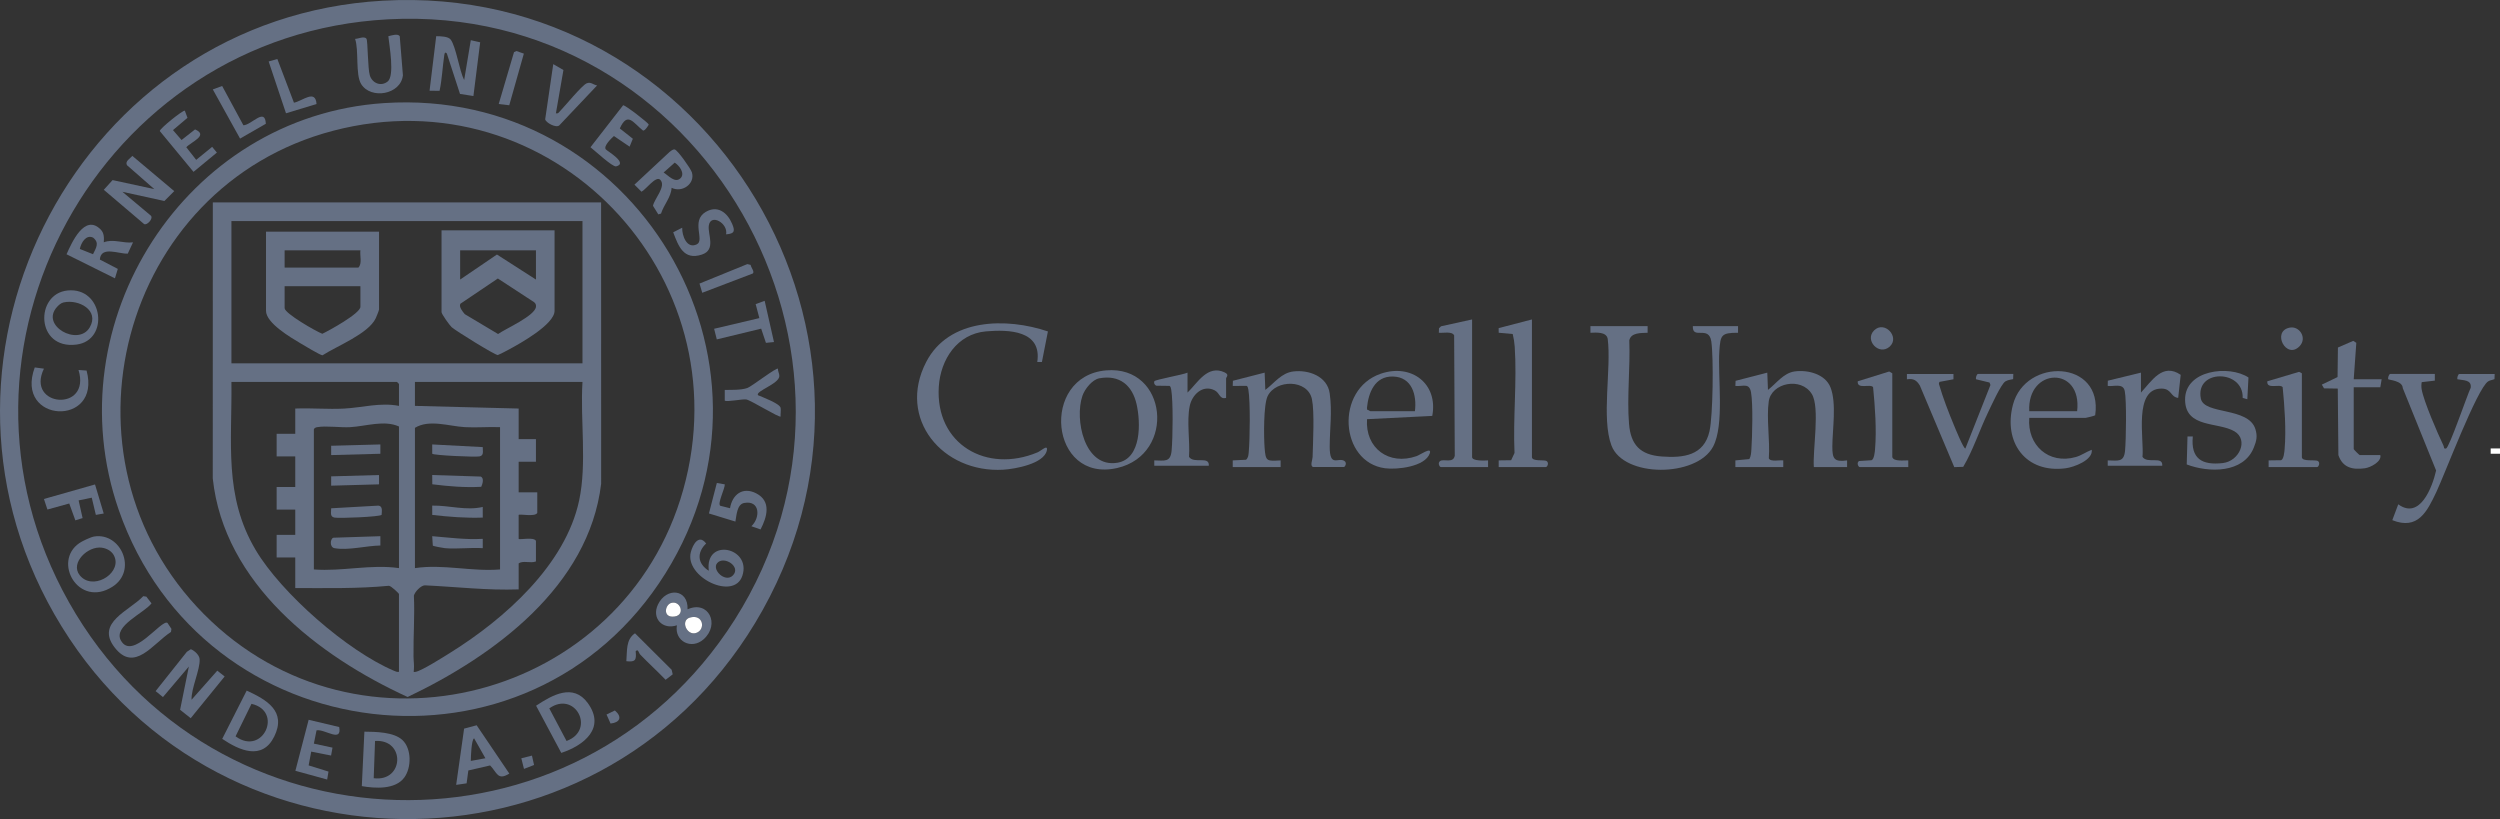 <svg xmlns="http://www.w3.org/2000/svg" id="Layer_2" data-name="Layer 2" viewBox="0 0 3760.09 1231.92"><rect x="0" y="0" width="3760.09" height="1231.92" fill="#333333" stroke="none"/><defs><style> .cls-1 { fill: #fff; } .cls-2 { fill: none; } .cls-3 { fill: #657084; } </style></defs><g id="Layer_1-2" data-name="Layer 1"><g><path class="cls-3" d="M575.67,1.05c493.52-28.06,816.06,512.62,560.03,936.03-241.35,399.14-822.45,391.41-1053.96-13.27C-143.79,529.58,122.23,26.83,575.67,1.05ZM583.67,29.05C149.93,52.08-110.37,525.91,103.73,905.81c216.79,384.66,764.24,399.62,1001.17,26.49C1358.47,532.97,1056.1,3.97,583.67,29.05Z"></path><path class="cls-3" d="M2478.08,490.46v10.01c-9.82.53-24.94-.55-27.57,11.42,1.63,40.66-3.69,85.34-.4,125.54,2.59,31.56,16.7,46.67,48.88,49.12,33.18,2.52,63.99-1.41,72.16-38.02,5.25-23.54,6.26-110.37,2.74-134.88-3.61-25.1-28.69-1.93-27.81-23.19h68v10.01c-25.31-.03-26.42,3.46-28.08,26.91-2.77,39.07,8.07,111.63-9.51,144.49-24.73,46.25-134.56,46.91-152.85-1.97-15.33-40.96.11-115.52-5.6-160.4-2.08-10.8-17.38-9.3-25.97-9.03v-10.01h86.01Z"></path><path class="cls-3" d="M1576.08,498.48l-9.01,46.01-6.99-.02c7.32-47.47-42.7-49.06-77.08-46.08-43.38,3.76-68.37,42.43-71.01,82.99-5.63,86.75,71.92,131.29,148.84,98.83,4.78-2.02,16.01-12.96,13.59-2.46-4.56,19.77-47.45,27.62-65.37,28.68-91.11,5.42-160.25-76.54-116.01-162.01,34.26-66.2,120.67-66.97,183.04-45.95Z"></path><path class="cls-3" d="M2610.08,702.46v-10.01s21.02-1.97,21.02-1.97c2.58-4.73,2.71-9.71,3.07-14.93,1.3-19.24,2.59-68.15-.58-85.59-2.66-14.65-11.89-8.41-23.52-9.5l.3-7.7,47.7-12.28,1,25.98c12.61-9.8,23.4-25.48,40.18-27.82,19.68-2.73,45.86,3.88,53.82,23.84,9.55,23.95,2.9,63.72,2.83,88.99-.05,18.64,2.68,23.66,22.19,20.99v10.01h-50.01c-1.93-25.52,9.52-89.53-3.08-109.92-16.08-26.01-60.76-16.87-64.74,11.1-3.66,25.74,2.1,58.97.1,85.54,1.95,5.97,16.54,2.38,21.73,3.27v10.01h-72.01Z"></path><path class="cls-3" d="M1975.08,702.46c-5.29-1.56-1.02-10.67-.9-14.92.58-21.7,3.05-68.04-.98-87.19-6.34-30.12-54.32-30.02-66.67-4.45-6.26,12.96-5.77,61.66-4.52,77.63,1.62,20.7,3.04,20.08,24.08,18.92v10.01h-72.01v-10.01s20.02-.97,20.02-.97c3.6-3.22,3.67-7.49,4.07-11.93,1.74-19.43,2.54-75.7-.63-93.65-.29-1.63-.81-5.07-2.79-5.53l-20.68.07.26-7.76,47.74-12.22,1,25.98c13.77-10.39,24.04-25.59,42.23-27.77,23.06-2.75,50.97,7.21,54.61,32.95,3.94,27.92.07,53,0,79.82-.09,32.72,12.96,15.6,22.23,21.95,4.11,2.81.94,9.05-1.05,9.05h-46Z"></path><path class="cls-3" d="M3662.08,562.46v10.01s-19.71,2.28-19.71,2.28c-.67,3.35-.73,7.22-.15,10.58,3.18,18.47,24.13,66.56,32.97,85.12,1.03,2.16-.15,5.11,3.87,4.03,4.75-1.28,31.85-80.71,36.97-91.27,1.67-12.22-11.05-11.04-19.95-12.77-.82-2.23.87-7.98,3-7.98h53l-.28,7.73c-3.07,1.36-6.66,1.56-9.56,3.43-16.61,10.7-64.99,139.06-77.81,166.19-13.86,29.33-27.65,58-66.31,42.53l8.94-23.84c32.71,23.87,51.37-26.23,56.94-50.81l-50.17-124c-.24-11.23-21-12.14-21.75-13.26-1.13-1.69.95-7.98,2.99-7.98h67Z"></path><path class="cls-3" d="M1663.66,557.06c92.42-7.92,105.71,126.29,16.82,146.8-101.77,23.48-116.72-138.25-16.82-146.8ZM1653.55,568.93c-10.93,1.99-22.06,16.22-25.57,26.43-12.02,34.99,2.68,108.94,52.63,100.61,36.58-6.1,35.07-60.63,28.88-87.91-6.51-28.68-25.67-44.62-55.93-39.12Z"></path><path class="cls-3" d="M3052.08,628.46c-3.32,41.07,29.25,70.48,69.95,58.95,8.55-2.42,15.84-7.87,24.04-10.94,2.11,15.64-26.91,26.2-39.16,27.82-60.25,7.97-94.17-38.95-79.42-95.42,18.71-71.66,136-68.06,123.73,15.73-.46.67-13.13,3.86-14.14,3.86h-85ZM3124.08,618.46c7.97-68.67-75.39-66.01-72,0h72Z"></path><path class="cls-3" d="M2056.07,630.45c-3.03,43.64,32.93,70.19,74.56,55.56,5.15-1.81,23.38-14.72,19.83-4.22-6.85,20.23-49.15,24.88-67.21,22.5-68.34-8.97-75.57-118.56-6.55-142.21,46.47-15.92,86.68,15.42,77.46,63.46l-98.09,4.91ZM2128.08,618.46c3.03-24.05-4.21-51.44-33-52.16-27.27-.68-36.96,24.24-39.12,47.23l.3,2.71c1.64.02,4.12,2.22,4.82,2.22h67Z"></path><path class="cls-3" d="M2214.08,480.46v207c0,6.36,19.57,5.21,24.01,4.99v10.01h-71.01c-1.99,0-5.16-6.25-1.05-9.05,5.48-3.75,19.74,4.02,21.99-8.01l-.93-180.95c-3.23-6.65-16.63-3.25-23.02-4l.24-6.76,3.06-2.94,46.7-10.3Z"></path><path class="cls-3" d="M2254.08,702.46v-10.01s18.73-.26,18.73-.26l5.08-10.92c-2.4-52.19,3.85-108.16.29-159.9-.44-6.46-1.48-12.73-3.01-18.99l-21.09-1.93-.07-6.95,50.08-13.04v207c0,7.08,18.68,3.64,22.05,5.95,4.11,2.81.94,9.05-1.05,9.05h-71Z"></path><path class="cls-3" d="M3380.07,600.46l-6.99-2c1.34-43.21-71.67-43.6-62.95.97,4.84,24.72,71.55,12.32,82.06,45.91,3.39,10.82,1.67,17.76-2.38,27.87-15.54,38.8-67.61,38-100.88,25.34l1.15-42.09h7.98c-3.2,33.48,13.74,43.56,45.01,40.02,25.14-2.85,39.23-35.02,17.7-47.71-24.7-14.56-73.73-4.49-74.32-47.27-.62-45.24,66.19-52.96,95.34-33.76l-1.74,32.73Z"></path><path class="cls-3" d="M2938.08,562.46v7.99s-21.16,3.94-21.16,3.94l-.77,2.89c6.27,21.47,14.42,42.51,23,63.11,1.32,3.16,14.56,35.85,16.91,34.06l37.64-95.38-1.38-3.74-20.25-4.88c-.8-2.23.87-7.99,3.01-7.99h53l-.23,7.78c-3.95.8-8.06,1.25-11.63,3.37-6.61,3.92-22.07,38.25-26.49,47.5-12.76,26.67-22.13,55.97-36.96,81.03l-13.47.44-51.72-122.61c-5.01-8.23-9.55-10.87-19.51-9.51v-7.99h70.01Z"></path><path class="cls-3" d="M3540.08,570.46h42l-2,12h-40v93c0,.64,8.36,9,9,9h31c2.44,9.72-14.66,18.64-23.18,19.82-18.6,2.58-33.41-.81-39.88-19.77l-.93-100.07-20.66-.34-3.34-5.63,23.67-11.35.56-44.45,23.05-10,4.61,2.97-3.9,54.8Z"></path><path class="cls-3" d="M1844.08,598.46c-10.01,2.54-9.11-7.44-17.46-11.53-17.92-8.78-33.77,6.78-37.25,23.82-4.7,23.02.56,52.65-1.02,76.43,7.55,11.01,30.96-2.11,29.73,13.27h-82v-7.99c15.5.13,24.43,3.37,26.1-14.91,1.72-18.96,2.47-74.11-.64-91.65-.29-1.63-.81-5.07-2.79-5.53l-19.34-.24c-3.01-.94-4.19-3.84-3.31-6.65.77-2.46,43.69-9.88,49.98-13.02v30c14.65-13.94,29.88-42.33,55.5-30.51,8.13,3.75,2.5,6.99,2.5,9.51v29Z"></path><path class="cls-3" d="M3220.08,590.46c16.06-17.31,32.6-45.4,59.78-26.69l-3.79,34.7c-11.68-1.34-9.7-13.91-24.96-14.01-42.67-.29-25.99,76.25-28.75,102.73,7.55,11.01,30.96-2.11,29.73,13.27h-82v-7.99c15.5.13,24.43,3.37,26.1-14.91,1.47-16.13,2.45-75.81-.54-89.65-2.61-12.11-16.27-6.21-25.56-7.46l.14-7.86,49.87-12.13v30Z"></path><path class="cls-3" d="M2846.08,687.46c2.02,7.23,18.12,4.69,24.01,4.99v10.01h-73.01c-1.99,0-5.16-6.23-1.05-9.05l18.79-1.21c4.02-1.38,4.98-12.68,5.33-16.67,2.48-28.96-.08-64.33-2.95-93.19-3.8-5.64-24.49,4.01-23.1-8.86l47.34-14.73,4.64,2.71v126Z"></path><path class="cls-3" d="M3412.08,702.46v-10.01s18.74-.25,18.74-.25c4.03-1.38,4.98-12.68,5.33-16.67,2.48-28.96-.08-64.33-2.95-93.19-3.8-5.64-24.49,4.01-23.1-8.86l47.84-14.23,4.14,2.21v126c0,7.46,20.37,3.42,24.05,5.95,3.98,2.16,1.17,9.05-1.05,9.05h-73Z"></path><path class="cls-3" d="M2818.64,497.02c15.7-15.7,39.47,10.09,23.4,24.39-15.87,14.12-38.1-9.69-23.4-24.39Z"></path><path class="cls-3" d="M3443.55,492.81c15.02-3.1,26.63,15.45,15.42,27.55-20.05,21.62-42.88-21.88-15.42-27.55Z"></path><path class="cls-2" d="M583.67,29.05c472.44-25.08,774.8,503.93,521.24,903.24-236.94,373.13-784.39,358.18-1001.17-26.49C-110.37,525.91,149.93,52.08,583.67,29.05ZM534.06,58.48c5.95,17,.25,53.51,9.11,67.89,14.57,23.66,59.69,16.03,62.83-13.16l-4.79-58.87c-3-4.27-12.77-.93-17.14.15,1.49,13.91,9.73,59.41-.93,68.03-10.09,8.16-23.29,2.66-26.93-9.18-3.18-10.34-2.96-52.04-5.01-54.99-3.18-4.59-12.49.15-17.14.13ZM698.1,120.45c-7.17-13.94-12.12-49.81-20.19-60.82-3.71-5.06-15.84-5.18-21.85-5.17l-10,82,15.07.12c3.71-17.48,4.39-35.47,6.99-53.09.4-2.7.92-6.27,3.93-3.02l19.79,60.81,20.18,3.15,10.17-80.8-14.11-3.16-9.99,59.99ZM787.9,80.65l-11.23-3.91-3.58,1.69-23.01,78.01,15.86,1.86,21.97-77.66ZM442.11,154.47l-24.98-65.75-13.06,3.75,26.08,77.92,45.93-13.95c-1.56-22.79-21.03-4.5-33.97-1.97ZM836.08,170.44l11.33-65.11-15.31-8.86-12.13,82.94c.7,4.86,16.16,13.62,21.18,9.2l56.92-60.11c-6.01-.95-9.56-6-15.94-3.05-7.23,3.33-32.53,34.2-40.09,41.99-1.91,1.97-2.62,3.79-5.97,3.01ZM366.11,188.46l-31.98-59.14-14.05,5.17,40.99,73.94,38.74-22.27c-1.1-25.07-21.12,1.6-33.7,2.3ZM577.67,155.05c-298.95,19.69-496.97,329.75-399.08,611.91,126.08,363.43,617.87,422.69,822.33,95.34,200.39-320.85-46.94-732.02-423.24-707.24ZM951.82,208.71l-19.6-15.53c11.72-25.85,20.06-8.46,34.97,3.22,2.81.7,8.51-8.34,8.5-8.96-.04-2.43-35.44-29.6-38.46-29.12l-49.13,63.14c6.03,4.66,33.33,30.1,38.57,28.8,18.93-4.72-14.17-23.43-15.68-25.76-3.31-5.11,8.36-16.27,12.36-19.89l23.59,15.99,4.88-11.88ZM278.01,166.5c-2.31-1.63-38.19,27.17-37.65,30.59l50.69,61.4,35.16-29-7.1-8.64-24.02,19.57-14.89-19c7.6-8.24,33.91-17.88,13.19-26.8l-20.32,15.95-12.89-14.91,21.82-18.48-3.97-10.69ZM1010.09,282.45c16.05,8.02,35.97-6.41,30.45-23.41-1.83-5.64-21.5-33.47-25.76-34.27-2.66-.5-5.65,2.15-7.7,3.71l-52.86,49.25,10.59,10.59c6.57-3.07,21.79-24.65,28.28-17.89,9.33,9.7-9.03,28.54-10.98,39.09l8,12.92,4.09-1.22c4.12-13.24,15.28-24.79,15.88-38.78ZM184.08,288.48l63.12,13.84,14.84-14.85-62.97-52.97c-3.24,3.9-11.44,7.93-8.11,13.99l41.11,35.96-62.78-13.57-13.19,14.59,60.61,51.54c4.27,2.56,14.52-8.6,10.08-12.72l-42.73-35.8ZM1092.09,352.47c13.21-.95,13.5-5.29,8.96-16-7.06-16.69-21.84-28.29-39.68-17.7-22.55,13.38-1.11,42.71-13.29,48.7-15.15,7.45-22.49-13.26-22.03-25l-13.53,6.92c7.82,20.84,15.77,42.46,43,33.54,21.83-7.16,8.78-30.14,10.49-43.35,2.48-19.24,29.44-3.88,26.07,12.89ZM151.39,345.15c-24.06-24.3-43.61,20.02-51.31,37.27l72.8,36.2,4.32-14.18-27.03-14.08c1.66-20.98,28.29-8.24,42.01-8.89l7.9-17c-14.73,1.96-29.71-5.74-43.97-.01.43-7.12.63-13.92-4.71-19.31ZM1056.19,440.35l75.86-28.94c3.6-2.46-2.86-9.38-3-12.97l-5.04-1.22-71.93,29.27,4.11,13.86ZM101.66,436.89c-49.36,4.93-48.14,89.08,13.24,81.39,50.11-6.28,40.69-86.78-13.24-81.39ZM1150.07,452.45l-13.53,4.91,5.55,21.08-68.02,16.04,4.03,15.98,66.72-16.17,7.18,21.36,12.1-1.2-14.02-62ZM66.08,554.48l-13.81-1.85c-31.09,84.13,100.84,90.18,77.95,4.69l-12.13-.85c19.45,64.01-80.07,55.99-52.01-1.99ZM1170.06,554.47c-2.29-2.09-39.89,26.98-45.92,29.06-9.79,3.38-23.76,2.78-34.08,2.92v16.02c2.54,2.54,26.99-2.69,32.5-1.66,6.97,1.31,49.59,27.79,51.5,25.64-.39-4.14.76-9.05.02-13-1.2-6.4-26.86-16-34-19.02-4.49-6.14,31.83-17,32.1-28.87.08-3.51-2.39-7.38-2.12-11.09ZM1090.09,728.48l-11.95-2.02-11.88,45.81,39.81,12.2c1.73-8.83,2.14-25.83,13.07-27.95,24.05-4.65,24.83,21.97,10.98,34.95l13.77,4.85c9.65-18.54,16.65-42.36-6.41-54.25-20.26-10.45-36.05,1.51-39.51,22.33l-14.71-3.71c-4.58-3.19,7.33-26.32,6.83-32.2ZM156.01,772.34l-13.1-43.72-76.84,21.85,5.23,15.86,32.84-9.05,9.18,25.34,10.89-3.4-5.98-26.61,19.76-4.08,6.15,25.87,11.86-2.06ZM141.55,806.94c-5.04.82-17.79,6.87-22.14,9.85-40.84,28-1.22,98.13,49.69,65.69,38.1-24.28,12.92-82.14-27.54-75.54ZM1066.06,858.46c-16.94-10.6-18.49-27.21-4.01-41.01-10.88-14.58-19.98,1.32-23.02,12.94-9.77,37.31,64.89,73.84,77.51,35.53,14.05-42.64-56.74-57.84-50.48-7.46ZM1034.1,916.46c1.34-30.8-31.76-33.53-44.41-7.4-10.16,21,7.1,38.68,28.38,31.41-4.03,24.17,22.09,37.12,40.11,21.09,25.3-22.5,7.37-59.31-24.08-45.1ZM251.81,936.75c-9.23-5.32-52.56,56.96-69.84,26.82-12.54-21.87,34.97-41.55,45.9-56.1l-7.78-10.12-4.63-.68c-20.96,22.14-71.6,39.59-43.34,76.73,29.95,39.37,57.99-5.65,85.03-22.92l.68-4.65-6.03-9.09ZM1011.8,1014.21l-1.63-6.85-55.1-54.85c-14.1,9.37-11.65,26.99-13.01,41.96,13.82,1.63,15.3-1.82,14-15,4.14-4.04,4.24,2.28,6.89,5.04,12.38,12.93,25.73,25.01,38.13,37.93l10.72-8.22ZM288.1,1052.46c-.65-17.23,13.11-45.53,12.16-61.03-.38-6.16-7.52-12.64-13.17-15.03l-6.08,4-46.95,59.04,11.03,8.99,38.98-45.97-13.18,65.09,15.94,12.65,51.06-62.75-11.07-8.76-38.71,43.77ZM371.04,1038.67l-36.81,72.6c26.05,17.58,60.32,32.83,78.21-3.44,18.78-38.07-11.26-55.31-41.4-69.15ZM844.17,1132.38c33.75-11.05,67.26-37.17,39.9-74.91-21.85-30.14-53.27-12.31-77.77,3.95l37.87,70.96ZM918.31,1088.23c14.15-1.48,18.02-9.78,6.51-19.65l-12.58,6.09,6.08,13.56ZM476.08,1098.45c12.6-2.19,38.57,19.19,34.09-4.96l-45.96-10.88-19.94,76.71,47.79,13.14,2.02-11.98-29.87-9.28,3.87-20.74,29.89,5.91,2.11-11.89-28.01-6.02,4.01-20ZM704.4,1158.8l32.78-7.58c10.44,10.71,11.2,23.32,28.86,12.24l-49.13-72.65-18.87,5.03-11.95,84.6,15.71-2.28,2.6-19.38ZM605.38,1113.16c-12.91-12.28-40.4-12.54-57.31-12.71l-3.88,81.91c20.1,3.49,50.36,5.46,63.88-12.92,10.93-14.87,11.12-43.15-2.68-56.28ZM800.07,1136.46l-16,4.03,4.03,15.98,15.15-5.93-3.18-14.08Z"></path><path class="cls-2" d="M1653.55,568.93c30.26-5.5,49.42,10.44,55.93,39.12s7.7,81.81-28.88,87.91c-49.94,8.33-64.65-65.62-52.63-100.61,3.51-10.21,14.64-24.44,25.57-26.43Z"></path><path class="cls-2" d="M3124.08,618.46h-72c-3.39-66.01,79.97-68.67,72,0Z"></path><path class="cls-2" d="M2128.08,618.46h-67c-.7,0-3.18-2.2-4.82-2.22l-.3-2.71c2.16-22.99,11.85-47.91,39.12-47.23,28.79.72,36.03,28.11,33,52.16Z"></path><rect class="cls-1" x="3746.07" y="674.47" width="14.02" height="7.98"></rect><path class="cls-3" d="M577.67,155.05c376.3-24.78,623.63,386.39,423.24,707.24-204.45,327.36-696.25,268.09-822.33-95.34C80.7,484.8,278.72,174.74,577.67,155.05ZM306.78,923.76c232.2,233.82,632.18,128.38,720.73-186.87,90.99-323.92-199.06-625.92-526.28-540.28-320.42,83.86-427.93,492.03-194.46,727.14Z"></path><path class="cls-3" d="M288.1,1052.46l38.71-43.77,11.07,8.76-51.06,62.75-15.94-12.65,13.18-65.09-38.98,45.97-11.03-8.99,46.95-59.04,6.08-4c5.65,2.39,12.79,8.87,13.17,15.03.95,15.5-12.81,43.8-12.16,61.03Z"></path><path class="cls-3" d="M184.08,288.48l42.73,35.8c4.44,4.12-5.81,15.28-10.08,12.72l-60.61-51.54,13.19-14.59,62.78,13.57-41.11-35.96c-3.33-6.06,4.87-10.09,8.11-13.99l62.97,52.97-14.84,14.85-63.12-13.84Z"></path><path class="cls-3" d="M698.1,120.45l9.99-59.99,14.11,3.16-10.17,80.8-20.18-3.15-19.79-60.81c-3.01-3.25-3.53.32-3.93,3.02-2.6,17.62-3.28,35.61-6.99,53.09l-15.07-.12,10-82c6.01,0,18.14.11,21.85,5.17,8.07,11.02,13.02,46.89,20.19,60.82Z"></path><path class="cls-3" d="M844.17,1132.38l-37.87-70.96c24.5-16.26,55.91-34.09,77.77-3.95,27.36,37.74-6.15,63.86-39.9,74.91ZM852.11,1114.46c44.5-16.62,12.82-76.63-25.96-49.02l25.96,49.02Z"></path><path class="cls-3" d="M605.38,1113.16c13.8,13.13,13.61,41.42,2.68,56.28-13.52,18.38-43.78,16.41-63.88,12.92l3.88-81.91c16.92.17,44.41.43,57.31,12.71ZM562.07,1170.47c45.76,5.81,47.92-59.17,2-56.02l-2,56.02Z"></path><path class="cls-3" d="M141.55,806.94c40.46-6.61,65.64,51.26,27.54,75.54-50.91,32.44-90.52-37.69-49.69-65.69,4.35-2.98,17.11-9.03,22.14-9.85ZM149.05,823.52c-20.96.47-46.12,27.23-26,44.97,21.26,18.75,62.15-8.87,47.85-33.87-4.23-7.4-13.59-11.29-21.85-11.11Z"></path><path class="cls-3" d="M371.04,1038.67c30.14,13.84,60.18,31.08,41.4,69.15-17.89,36.27-52.16,21.02-78.21,3.44l36.81-72.6ZM378.24,1058.6l-23.95,48.9c41.11,30.16,72.21-37.98,23.95-48.9Z"></path><path class="cls-3" d="M151.39,345.15c5.33,5.39,5.14,12.19,4.71,19.31,14.27-5.73,29.24,1.97,43.97.01l-7.9,17c-13.71.65-40.34-12.1-42.01,8.89l27.03,14.08-4.32,14.18-72.8-36.2c7.7-17.24,27.25-61.57,51.31-37.27ZM139.9,382.35c4.33-9.24,10.21-16.85.19-24.91-10.73-5.29-18.26,7.96-20.01,16.99l19.82,7.92Z"></path><path class="cls-3" d="M1034.1,916.46c31.45-14.21,49.38,22.59,24.08,45.1-18.02,16.03-44.14,3.09-40.11-21.09-21.28,7.28-38.54-10.4-28.38-31.41,12.65-26.14,45.75-23.4,44.41,7.4ZM1009.52,906.82c-8.98,2.62-12.57,20.27,1.54,20.65,21.05.56,13.27-24.97-1.54-20.65ZM1037.5,928.89c-14.45,4.3-4.61,27.32,9.15,23.22,15.18-4.53,11.41-29.33-9.15-23.22Z"></path><path class="cls-3" d="M1010.09,282.45c-.6,13.99-11.76,25.54-15.88,38.78l-4.09,1.22-8-12.92c1.95-10.55,20.31-29.39,10.98-39.09-6.5-6.75-21.71,14.82-28.28,17.89l-10.59-10.59,52.86-49.25c2.05-1.56,5.04-4.21,7.7-3.71,4.26.8,23.93,28.63,25.76,34.27,5.52,17.01-14.4,31.43-30.45,23.41ZM1023.59,267.97c7.14-7.14-1.93-19.08-8.79-23.36l-16.71,14.86c6.84,4.18,17.28,16.72,25.5,8.5Z"></path><path class="cls-3" d="M251.81,936.75l6.03,9.09-.68,4.65c-27.04,17.27-55.08,62.28-85.03,22.92-28.26-37.15,22.38-54.6,43.34-76.73l4.63.68,7.78,10.12c-10.94,14.55-58.44,34.23-45.9,56.1,17.27,30.13,60.61-32.15,69.84-26.82Z"></path><path class="cls-3" d="M534.06,58.48c4.65.01,13.95-4.73,17.14-.13,2.05,2.96,1.83,44.65,5.01,54.99,3.64,11.83,16.83,17.33,26.93,9.18,10.66-8.62,2.41-54.12.93-68.03,4.37-1.07,14.14-4.42,17.14-.15l4.79,58.87c-3.14,29.19-48.26,36.82-62.83,13.16-8.85-14.38-3.16-50.89-9.11-67.89Z"></path><path class="cls-3" d="M101.66,436.89c53.93-5.39,63.35,75.11,13.24,81.39-61.38,7.69-62.6-76.46-13.24-81.39ZM95.49,454.89c-3.72.86-6.96,3.76-9.49,6.5-26.21,28.36,31.9,60.26,48.98,30.98,15.01-25.74-16.72-42.72-39.5-37.48Z"></path><path class="cls-3" d="M704.4,1158.8l-2.6,19.38-15.71,2.28,11.95-84.6,18.87-5.03,49.13,72.65c-17.66,11.07-18.42-1.54-28.86-12.24l-32.78,7.58ZM730.07,1140.45l-16.98-29.98c-4.16,1.83-4.9,28.28-5,33.98l21.98-4.01Z"></path><path class="cls-3" d="M1066.06,858.46c-6.26-50.37,64.53-35.18,50.48,7.46-12.62,38.31-87.28,1.78-77.51-35.53,3.04-11.62,12.14-27.52,23.02-12.94-14.48,13.79-12.92,30.41,4.01,41.01ZM1078.59,847c-8.32,9.98,12.23,29.9,23.59,18.57,13.23-13.2-13.67-30.46-23.59-18.57Z"></path><path class="cls-3" d="M836.08,170.44c3.34.78,4.06-1.05,5.97-3.01,7.55-7.79,32.86-38.66,40.09-41.99,6.38-2.94,9.93,2.11,15.94,3.05l-56.92,60.11c-5.03,4.42-20.48-4.34-21.18-9.2l12.13-82.94,15.31,8.86-11.33,65.11Z"></path><path class="cls-3" d="M476.08,1098.45l-4.01,20,28.01,6.02-2.11,11.89-29.89-5.91-3.87,20.74,29.87,9.28-2.02,11.98-47.79-13.14,19.94-76.71,45.96,10.88c4.48,24.15-21.49,2.77-34.09,4.96Z"></path><path class="cls-3" d="M278.01,166.5l3.97,10.69-21.82,18.48,12.89,14.91,20.32-15.95c20.72,8.92-5.59,18.56-13.19,26.8l14.89,19,24.02-19.57,7.1,8.64-35.16,29-50.69-61.4c-.53-3.41,35.34-32.22,37.65-30.59Z"></path><path class="cls-3" d="M951.82,208.71l-4.88,11.88-23.59-15.99c-4,3.62-15.67,14.78-12.36,19.89,1.51,2.33,34.61,21.05,15.68,25.76-5.24,1.31-32.54-24.14-38.57-28.8l49.13-63.14c3.02-.47,38.41,26.7,38.46,29.12.01.62-5.69,9.66-8.5,8.96-14.91-11.69-23.25-29.07-34.97-3.22l19.6,15.53Z"></path><path class="cls-3" d="M1090.09,728.48c.5,5.89-11.42,29.01-6.83,32.2l14.71,3.71c3.45-20.82,19.25-32.78,39.51-22.33,23.05,11.89,16.06,35.72,6.41,54.25l-13.77-4.85c13.84-12.97,13.06-39.59-10.98-34.95-10.93,2.11-11.34,19.12-13.07,27.95l-39.81-12.2,11.88-45.81,11.95,2.02Z"></path><path class="cls-3" d="M1092.09,352.47c3.37-16.77-23.58-32.13-26.07-12.89-1.71,13.21,11.35,36.19-10.49,43.35-27.23,8.93-35.18-12.7-43-33.54l13.53-6.92c-.47,11.74,6.88,32.45,22.03,25,12.18-5.99-9.27-35.31,13.29-48.7,17.84-10.59,32.61,1.01,39.68,17.7,4.53,10.71,4.24,15.05-8.96,16Z"></path><path class="cls-3" d="M66.08,554.48c-28.06,57.98,71.47,66,52.01,1.99l12.13.85c22.89,85.48-109.04,79.44-77.95-4.69l13.81,1.85Z"></path><path class="cls-3" d="M1170.06,554.47c-.27,3.72,2.2,7.59,2.12,11.09-.27,11.88-36.6,22.73-32.1,28.87,7.14,3.02,32.81,12.62,34,19.02.74,3.96-.41,8.86-.02,13-1.91,2.15-44.53-24.32-51.5-25.64-5.5-1.04-29.96,4.2-32.5,1.66v-16.02c10.32-.14,24.29.45,34.08-2.92,6.03-2.08,43.63-31.15,45.92-29.06Z"></path><polygon class="cls-3" points="156.01 772.34 144.15 774.4 138 748.53 118.24 752.61 124.22 779.22 113.33 782.63 104.15 757.29 71.31 766.34 66.08 750.48 142.91 728.63 156.01 772.34"></polygon><polygon class="cls-3" points="1150.07 452.45 1164.09 514.45 1151.99 515.65 1144.82 494.3 1078.09 510.47 1074.06 494.49 1142.09 478.44 1136.54 457.36 1150.07 452.45"></polygon><path class="cls-3" d="M366.11,188.46c12.59-.7,32.61-27.37,33.7-2.3l-38.74,22.27-40.99-73.94,14.05-5.17,31.98,59.14Z"></path><path class="cls-3" d="M442.11,154.47c12.95-2.53,32.41-20.82,33.97,1.97l-45.93,13.95-26.08-77.92,13.06-3.75,24.98,65.75Z"></path><path class="cls-3" d="M1011.8,1014.21l-10.72,8.22c-12.4-12.92-25.74-25-38.13-37.93-2.64-2.76-2.75-9.07-6.89-5.04,1.31,13.18-.18,16.63-14,15,1.35-14.97-1.09-32.59,13.01-41.96l55.1,54.85,1.63,6.85Z"></path><polygon class="cls-3" points="787.9 80.65 765.93 158.31 750.08 156.44 773.09 78.43 776.67 76.74 787.9 80.65"></polygon><path class="cls-3" d="M1056.19,440.35l-4.11-13.86,71.93-29.27,5.04,1.22c.14,3.59,6.6,10.51,3,12.97l-75.86,28.94Z"></path><path class="cls-3" d="M918.31,1088.23l-6.08-13.56,12.58-6.09c11.52,9.87,7.64,18.17-6.51,19.65Z"></path><polygon class="cls-3" points="800.07 1136.46 803.24 1150.54 788.1 1156.46 784.07 1140.48 800.07 1136.46"></polygon><path class="cls-2" d="M306.78,923.76c-233.47-235.11-125.96-643.28,194.46-727.14,327.22-85.64,617.27,216.35,526.28,540.28-88.55,315.24-488.54,420.69-720.73,186.87ZM904.08,304.46H320.08l-.08,415.08c16.83,157.96,158.69,267.19,293.08,328.77,130.29-62.01,272.61-166.46,291.08-320.77l-.08-423.08Z"></path><path class="cls-2" d="M852.11,1114.46l-25.96-49.02c38.79-27.61,70.46,32.4,25.96,49.02Z"></path><path class="cls-2" d="M562.07,1170.47l2-56.02c45.92-3.16,43.76,61.83-2,56.02Z"></path><path class="cls-2" d="M149.05,823.52c8.25-.18,17.62,3.71,21.85,11.11,14.3,25-26.59,52.62-47.85,33.87-20.11-17.74,5.05-44.51,26-44.97Z"></path><path class="cls-2" d="M378.24,1058.6c48.26,10.92,17.16,79.06-23.95,48.9l23.95-48.9Z"></path><path class="cls-2" d="M139.9,382.35l-19.82-7.92c1.75-9.03,9.28-22.28,20.01-16.99,10.02,8.05,4.14,15.66-.19,24.91Z"></path><path class="cls-1" d="M1037.5,928.89c20.55-6.11,24.33,18.69,9.15,23.22-13.76,4.1-23.6-18.92-9.15-23.22Z"></path><path class="cls-1" d="M1009.52,906.82c14.81-4.31,22.59,21.21,1.54,20.65-14.11-.38-10.52-18.04-1.54-20.65Z"></path><path class="cls-2" d="M1023.59,267.97c-8.22,8.22-18.66-4.32-25.5-8.5l16.71-14.86c6.86,4.28,15.93,16.22,8.79,23.36Z"></path><path class="cls-2" d="M95.49,454.89c22.77-5.24,54.51,11.74,39.5,37.48-17.08,29.28-75.19-2.62-48.98-30.98,2.52-2.73,5.77-5.64,9.49-6.5Z"></path><path class="cls-2" d="M730.07,1140.45l-21.98,4.01c.1-5.71.84-32.15,5-33.98l16.98,29.98Z"></path><path class="cls-2" d="M1078.59,847c9.92-11.89,36.82,5.37,23.59,18.57-11.36,11.33-31.91-8.59-23.59-18.57Z"></path><path class="cls-3" d="M904.08,304.46l.08,423.08c-18.47,154.31-160.8,258.76-291.08,320.77-134.39-61.58-276.26-170.81-293.08-328.77l.08-415.08h584ZM876.08,332.46H348.08v214h528v-214ZM600.08,610.46v-33l-3-3h-249c1.14,90.75-11.78,171.32,36.38,252.62,38.72,65.35,138.19,152.22,208.18,181.82,2.53,1.07,4.52,2.08,7.43,1.57v-117c0-.98-11.92-12.4-15.23-12.44-46.76,4.53-93.8,3.39-140.77,3.44v-46h-28v-34h28v-38h-28v-34h28v-46h-28v-34h28v-38c24.18-1.01,48.94,1.33,73.08.08,27.76-1.43,54.66-9.59,82.92-4.08ZM876.08,574.46h-252v36l156,4v46h26v34h-26v46h28v31c-3.5,6.36-26.12,1.1-28.01,2.99v36.02c1.79,1.79,22.7-3.27,26.01,2.99v31c-8.28,3.19-19.46-1.93-26,3v39c-47.21,1.71-94.02-3.93-141.11-6.1-6.05.14-15.2,9.92-16.47,15.52,1.43,30.56-.98,61.13-.56,91.59.11,7.69,1.18,12.33.51,20.38-.22,2.66-1.23,3.26,2.61,2.63,9.11-1.48,42.91-22.98,52.84-29.18,80.8-50.49,172.64-131.58,193.19-228.81,11.88-56.2,1.43-120.45,4.98-178.02ZM600.08,854.46v-213c-22.02-10-49.29-.49-73.02.98-14.85.92-36.73-2.41-49.98.02-2.24.41-3.74,1.02-5,3v211c42.82,3.32,85.57-8.15,128-2ZM752.08,642.46c-17.55-.73-35.43,1.01-52.98-.02-24.06-1.41-53.49-12.14-75.02,1.02v211c42.48-6.35,85.13,5.52,128,2v-214Z"></path><path class="cls-2" d="M876.08,332.46v214H348.08v-214h528ZM834.08,346.46h-170v123c0,2.82,12.11,19.85,15.3,22.7,6,5.35,65.34,42.21,69.38,41.85,5.44-2.35,10.7-5.16,15.92-7.95,16.99-9.08,69.4-38.13,69.4-58.6v-121ZM570.08,348.46h-170v119c0,18.42,36.99,40.04,51.38,48.62,5.09,3.03,30.47,18.41,33.65,18.3,21.61-14.03,69.11-32.4,80.07-55.81,1.05-2.23,4.9-11.76,4.9-13.1v-117Z"></path><path class="cls-2" d="M876.08,574.46c-3.55,57.57,6.9,121.82-4.98,178.02-20.55,97.23-112.39,178.32-193.19,228.81-9.93,6.21-43.73,27.71-52.84,29.18-3.85.62-2.84.03-2.61-2.63.67-8.06-.4-12.69-.51-20.38-.42-30.46,1.99-61.03.56-91.59,1.26-5.59,10.42-15.38,16.47-15.52,47.08,2.18,93.89,7.81,141.11,6.1v-39c6.54-4.93,17.72.19,26-3v-31c-3.31-6.26-24.22-1.2-26.01-2.99v-36.02c1.89-1.88,24.51,3.37,28.01-2.99v-31h-28v-46h26v-34h-26v-46l-156-4v-36h252Z"></path><path class="cls-2" d="M600.08,610.46c-28.26-5.51-55.16,2.65-82.92,4.08-24.14,1.25-48.9-1.09-73.08-.08v38h-28v34h28v46h-28v34h28v38h-28v34h28v46c46.97-.05,94.01,1.09,140.77-3.44,3.31.04,15.23,11.46,15.23,12.44v117c-2.91.51-4.9-.5-7.43-1.57-69.99-29.59-169.47-116.46-208.18-181.82-48.16-81.29-35.24-161.86-36.38-252.62h249l3,3v33Z"></path><path class="cls-2" d="M600.08,854.46c-42.43-6.15-85.18,5.32-128,2v-211c1.26-1.98,2.76-2.59,5-3,13.25-2.43,35.13.9,49.98-.02,23.73-1.47,51-10.98,73.02-.98v213ZM572.09,668.45l-74.02,2v14.02s74.02-2,74.02-2v-14.02ZM570.09,714.45l-72,2.01-.02,14.01,72.02-2v-14.02ZM573.96,774.36c.22-5.3,2.03-13.18-4.88-13.89l-70.99,4.02c.16,5.79-2.24,12.65,4.98,13.98s67.99-1.08,70.89-4.11ZM572.09,806.45l-70.73,2.29c-4.84,1.59-5.88,14.32,1.72,15.72,20.47,3.79,48.07-3.73,69.01-4v-14.02Z"></path><path class="cls-2" d="M752.08,642.46v214c-42.87,3.52-85.52-8.35-128-2v-211c21.53-13.16,50.96-2.43,75.02-1.02,17.55,1.03,35.43-.72,52.98.02ZM726.09,672.45l-76.02-4,.03,13.99c2.57,2.46,64.37,5.25,70.99,4.02,7.28-1.35,4.74-8.21,5.01-14.01ZM723.79,732.18c1.99-4.12,4.77-13.53-1-15.43l-72.72-2.3.12,13.91c24.38,3.08,48.99,5.15,73.6,3.81ZM726.06,762.47c-25.02,5.93-50.64-2.53-76-2.02l.03,13.99c25.25,2.89,50.51,4.95,75.99,4.03l-.02-16ZM669.08,824.46c18.24,1.61,38.53-1.19,57,0v-14.01c-25.56,1.51-50.7-1.96-76.01-4l.88,14.14c.65.93,15.57,3.65,18.13,3.87Z"></path><path class="cls-3" d="M834.08,346.46v121c0,20.46-52.41,49.52-69.4,58.6-5.22,2.79-10.48,5.6-15.92,7.95-4.04.36-63.37-36.5-69.38-41.85-3.19-2.85-15.3-19.88-15.3-22.7v-123h170ZM806.08,376.46h-114v44l55.33-37.66,58.67,37.66v-44ZM692.46,456.82c-2.7,4.63,3.58,12.09,6.59,15.67l50.06,29.88c11.41-8.09,55.75-27.39,57.03-41.06.27-2.92-.6-5.19-3-6.92l-54.36-35.52-56.31,37.95Z"></path><path class="cls-3" d="M570.08,348.46v117c0,1.35-3.85,10.87-4.9,13.1-10.96,23.41-58.46,41.78-80.07,55.81-3.17.11-28.55-15.26-33.65-18.3-14.4-8.58-51.38-30.19-51.38-48.62v-119h170ZM542.08,376.46h-114v26h111c6.01-6.36,1.85-17.71,3-26ZM542.08,430.46h-114v33c0,7.93,47.32,35.03,56.68,38.55,10.02-4.64,57.32-30.72,57.32-40.55v-31Z"></path><path class="cls-3" d="M573.96,774.36c-2.9,3.03-63.52,5.47-70.89,4.11s-4.82-8.19-4.98-13.98l70.99-4.02c6.91.72,5.1,8.59,4.88,13.89Z"></path><path class="cls-3" d="M572.09,806.45v14.02c-20.94.26-48.54,7.79-69.01,4-7.6-1.41-6.55-14.13-1.72-15.72l70.73-2.29Z"></path><polygon class="cls-3" points="572.09 668.45 572.09 682.47 498.07 684.47 498.07 670.45 572.09 668.45"></polygon><polygon class="cls-3" points="570.09 714.45 570.09 728.47 498.07 730.47 498.09 716.46 570.09 714.45"></polygon><path class="cls-3" d="M723.79,732.18c-24.61,1.33-49.23-.73-73.6-3.81l-.12-13.91,72.72,2.3c5.77,1.9,2.99,11.31,1,15.43Z"></path><path class="cls-3" d="M726.09,672.45c-.26,5.8,2.27,12.66-5.01,14.01-6.61,1.22-68.42-1.56-70.99-4.02l-.03-13.99,76.02,4Z"></path><path class="cls-3" d="M669.08,824.46c-2.55-.23-17.48-2.94-18.13-3.87l-.88-14.14c25.31,2.04,50.44,5.5,76.02,4v14.01c-18.48-1.19-38.77,1.61-57.01,0Z"></path><path class="cls-3" d="M726.06,762.47l.02,16c-25.48.92-50.74-1.14-75.99-4.03l-.03-13.99c25.36-.51,50.98,7.94,76,2.02Z"></path><path class="cls-2" d="M692.46,456.82l56.31-37.95,54.36,35.52c2.4,1.73,3.28,4,3,6.92-1.28,13.66-45.61,32.97-57.03,41.06l-50.06-29.88c-3.01-3.58-9.29-11.05-6.59-15.67Z"></path><polygon class="cls-2" points="806.08 376.46 806.08 420.46 747.4 382.8 692.08 420.46 692.08 376.46 806.08 376.46"></polygon><path class="cls-2" d="M542.08,430.46v31c0,9.83-47.3,35.9-57.32,40.55-9.36-3.52-56.68-30.61-56.68-38.55v-33h114Z"></path><path class="cls-2" d="M542.08,376.46c-1.15,8.29,3.01,19.64-3,26h-111v-26h114Z"></path></g></g></svg>